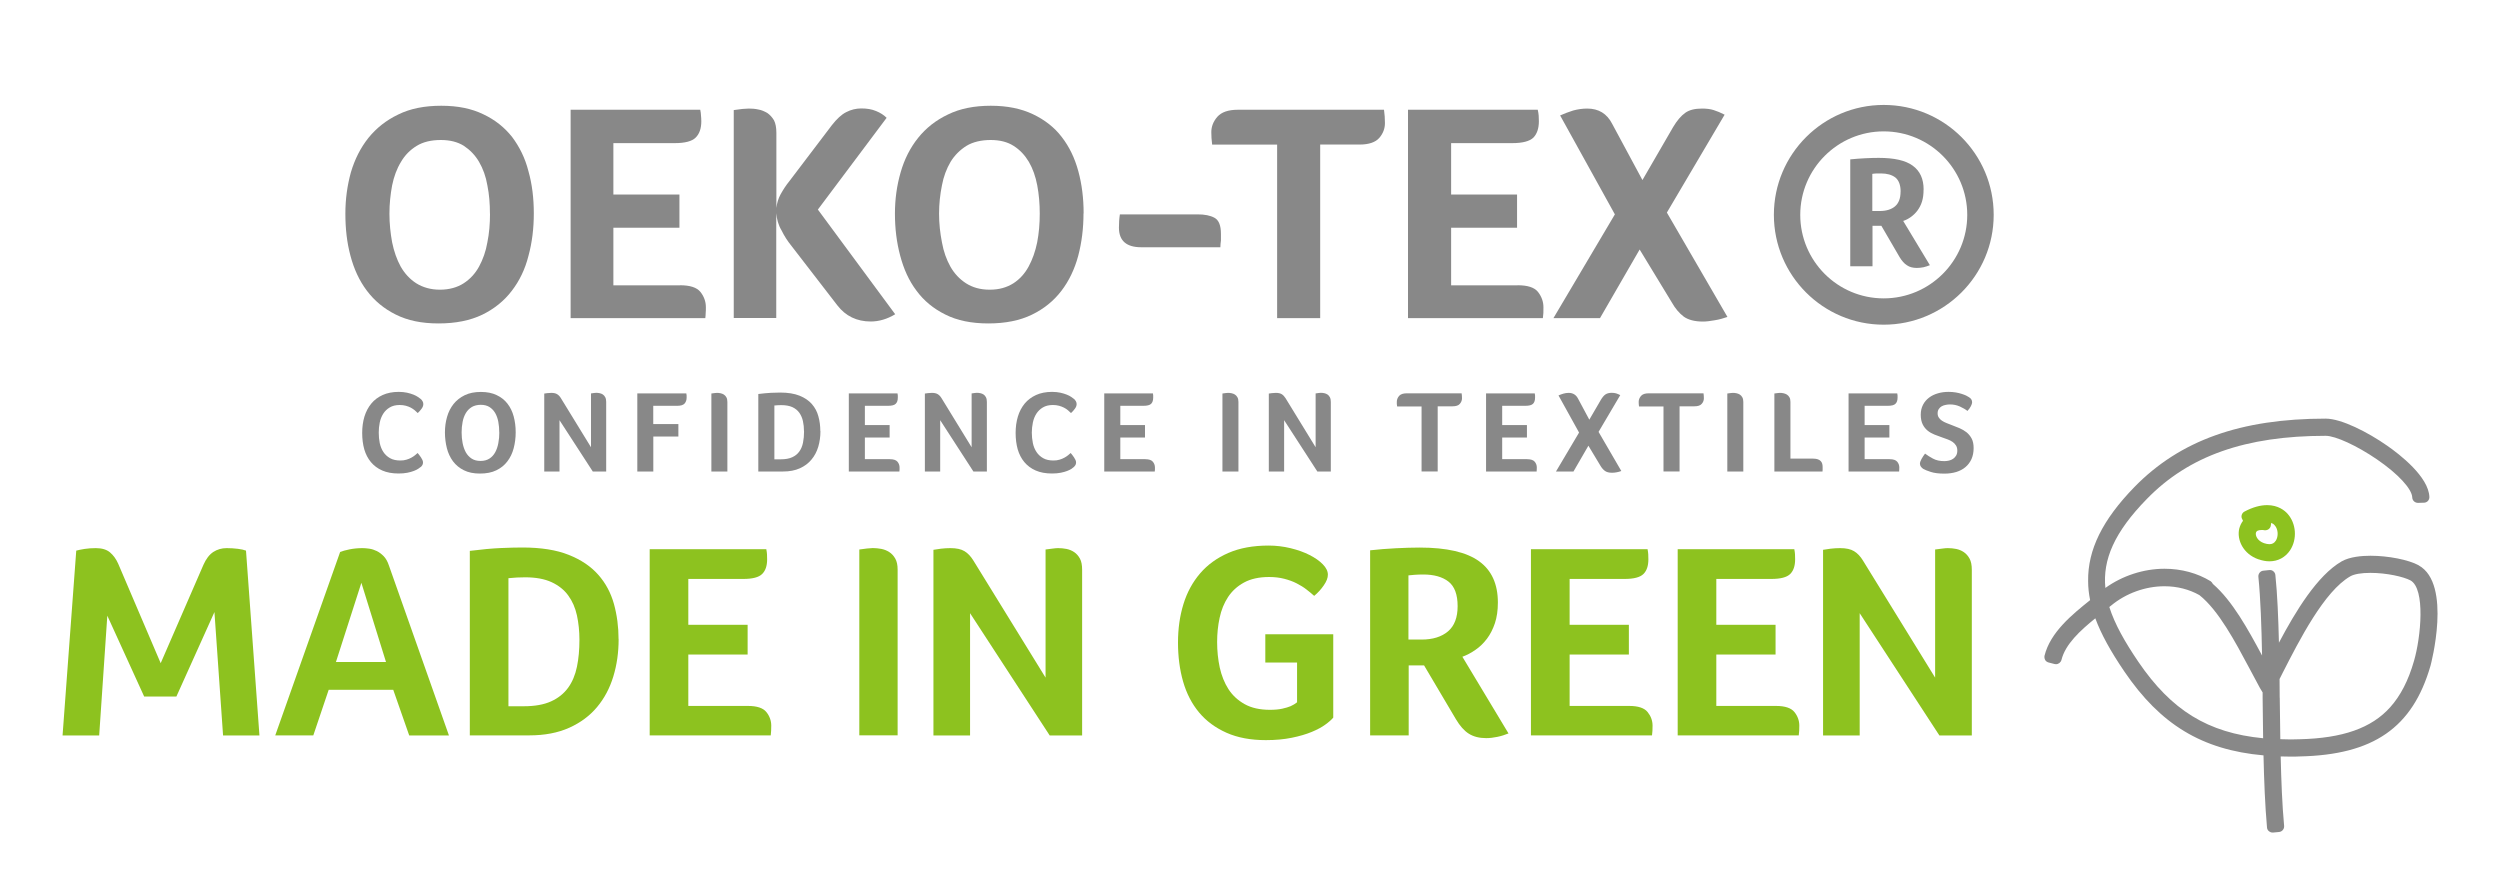 <?xml version="1.0" encoding="UTF-8"?>
<svg id="_レイヤー_1" data-name="レイヤー 1" xmlns="http://www.w3.org/2000/svg" viewBox="0 0 400 140">
  <defs>
    <style>
      .cls-1 {
        fill: #8dc21f;
      }

      .cls-2 {
        fill: #888;
      }
    </style>
  </defs>
  <path class="cls-1" d="m15.33,87.7c.98,0,1.74.23,2.28.69.54.46.97,1.06,1.3,1.8l6.8,15.92,6.84-15.74c.42-.95.94-1.63,1.57-2.05.63-.41,1.34-.62,2.15-.62.62,0,1.22.04,1.79.11.57.07,1,.17,1.3.29l2.15,29.57h-5.82l-1.38-19.74-6.09,13.52h-5.15l-5.9-12.94-1.3,19.16h-5.86l2.19-29.57c.3-.09.74-.17,1.32-.27.58-.09,1.18-.13,1.81-.13"/>
  <path class="cls-1" d="m65.47,117.66l-2.55-7.29h-10.33l-2.46,7.29h-6.09l10.38-29.34c.36-.15.85-.29,1.5-.42.64-.13,1.33-.2,2.08-.2.33,0,.69.03,1.1.09.4.06.8.19,1.19.38.39.19.75.47,1.1.82.34.35.62.84.83,1.47l9.61,27.21h-6.35Zm-7.65-24.41l-4.07,12.67h8.01l-3.94-12.67Z"/>
  <path class="cls-1" d="m98.98,102.28c0,2.11-.28,4.09-.85,5.96-.57,1.87-1.43,3.49-2.6,4.89-1.16,1.39-2.65,2.5-4.45,3.31-1.81.81-3.93,1.22-6.38,1.22h-9.53v-29.52c1.91-.24,3.54-.39,4.89-.45,1.36-.06,2.53-.09,3.51-.09,2.99,0,5.46.39,7.43,1.18,1.97.78,3.54,1.84,4.72,3.18,1.18,1.33,2.01,2.89,2.51,4.67.49,1.78.74,3.66.74,5.65m-6.26.09c0-1.39-.14-2.7-.4-3.91-.27-1.22-.73-2.28-1.39-3.18-.65-.9-1.54-1.61-2.66-2.13-1.12-.52-2.53-.78-4.23-.78-.87,0-1.76.04-2.68.14v20.49h2.46c1.76,0,3.21-.26,4.36-.78,1.15-.52,2.05-1.25,2.73-2.18.67-.93,1.14-2.05,1.41-3.35.27-1.31.4-2.74.4-4.32"/>
  <path class="cls-1" d="m119.69,112.95c1.43,0,2.41.33,2.93.98.52.65.78,1.38.78,2.18,0,.33,0,.6-.02.82-.01.22-.03.47-.06.73h-19.37v-29.79h18.66c.06.33.1.6.11.82.01.22.02.5.02.82,0,1.04-.27,1.82-.81,2.34-.53.52-1.54.78-2.99.78h-8.81v7.34h9.49v4.76h-9.49v8.22h9.58Z"/>
  <path class="cls-1" d="m137.49,87.92c.42-.06.82-.11,1.23-.16.4-.04.71-.07.92-.07.45,0,.9.05,1.36.13.47.09.89.26,1.28.51.39.25.71.6.96,1.04.26.45.38,1.04.38,1.78v26.5h-6.13v-29.75Z"/>
  <path class="cls-1" d="m173.14,117.67h-5.19l-12.74-19.56v19.56h-5.86v-29.7c.3-.06.7-.12,1.21-.18.5-.06,1.01-.09,1.52-.09.95,0,1.7.16,2.24.49.54.32,1.01.83,1.43,1.51l11.54,18.72v-20.5c.42-.06.8-.11,1.16-.15.36-.05.64-.07.85-.07.45,0,.9.04,1.34.13.45.09.86.26,1.23.51.37.25.68.6.92,1.04.24.44.35,1.04.35,1.78v26.5Z"/>
  <path class="cls-1" d="m202.45,106.02v-4.54h10.87v13.34c-.27.32-.69.7-1.26,1.11-.57.42-1.3.81-2.19,1.18-.9.37-1.95.68-3.18.93-1.22.25-2.61.38-4.16.38-2.42,0-4.51-.39-6.29-1.18-1.77-.79-3.24-1.87-4.39-3.25-1.15-1.38-2-3.02-2.55-4.93-.55-1.91-.82-4-.82-6.25s.29-4.27.87-6.15c.58-1.89,1.47-3.52,2.67-4.92,1.19-1.39,2.7-2.48,4.52-3.27,1.82-.79,3.96-1.18,6.44-1.18,1.19,0,2.36.14,3.51.42,1.15.28,2.16.64,3.04,1.09.88.45,1.59.94,2.12,1.49.54.55.81,1.1.81,1.67,0,.5-.22,1.07-.65,1.69-.43.63-.94,1.19-1.54,1.69-.36-.32-.77-.67-1.23-1.02-.46-.36-.98-.68-1.57-.98-.58-.3-1.24-.54-1.97-.73-.73-.19-1.55-.29-2.44-.29-1.61,0-2.96.3-4.03.89-1.08.59-1.92,1.37-2.55,2.33-.63.96-1.08,2.07-1.34,3.31-.27,1.24-.4,2.53-.4,3.87,0,1.42.14,2.79.42,4.09.29,1.3.75,2.45,1.39,3.45.64.99,1.5,1.79,2.59,2.4,1.09.61,2.44.91,4.05.91.78,0,1.43-.06,1.97-.18.53-.12.98-.25,1.34-.4.39-.18.73-.38,1.03-.62v-6.36h-5.1Z"/>
  <path class="cls-1" d="m239.66,96.41c0,1.25-.16,2.34-.47,3.29-.32.95-.74,1.78-1.27,2.49-.54.71-1.15,1.31-1.84,1.78-.68.48-1.39.85-2.1,1.11l7.38,12.27c-.57.23-1.16.42-1.79.55-.62.13-1.22.2-1.79.2-1.1,0-2.03-.24-2.77-.71-.75-.47-1.43-1.25-2.06-2.31l-5.1-8.62h-2.46v11.2h-6.17v-29.61c1.34-.15,2.71-.26,4.12-.33,1.4-.07,2.67-.11,3.8-.11,4.32,0,7.49.73,9.5,2.18,2.02,1.45,3.02,3.66,3.02,6.62m-6.44.58c0-1.87-.49-3.18-1.47-3.94-.98-.76-2.33-1.13-4.03-1.13-.54,0-1,.02-1.39.05-.39.03-.72.06-.98.09v10.27h2.1c1.79,0,3.2-.44,4.23-1.31,1.03-.88,1.54-2.22,1.54-4.03"/>
  <path class="cls-1" d="m260.69,112.95c1.43,0,2.41.33,2.93.98.52.65.79,1.38.79,2.18,0,.33,0,.6-.02.82-.01.22-.04.47-.07.73h-19.37v-29.79h18.66c.06.33.1.6.11.82.01.22.02.5.02.82,0,1.04-.27,1.82-.8,2.34-.54.52-1.54.78-2.99.78h-8.81v7.34h9.48v4.76h-9.48v8.22h9.58Z"/>
  <path class="cls-1" d="m284.18,112.95c1.43,0,2.41.33,2.93.98.52.65.78,1.38.78,2.18,0,.33,0,.6-.02.82-.01.22-.04.47-.07.73h-19.37v-29.79h18.66c.06.33.1.6.11.82.01.22.02.5.02.82,0,1.04-.27,1.82-.8,2.34-.54.52-1.54.78-3,.78h-8.81v7.34h9.48v4.76h-9.48v8.22h9.57Z"/>
  <path class="cls-1" d="m315.49,117.67h-5.19l-12.75-19.56v19.56h-5.86v-29.7c.3-.06.7-.12,1.21-.18.5-.06,1.01-.09,1.52-.09.95,0,1.7.16,2.23.49.54.32,1.02.83,1.43,1.51l11.54,18.72v-20.5c.42-.06.81-.11,1.17-.15.35-.05.64-.07.85-.07.45,0,.9.04,1.34.13.45.09.86.26,1.23.51.37.25.68.6.92,1.04s.36,1.04.36,1.78v26.5Z"/>
  <path class="cls-2" d="m386.98,90.44c-1.62-.88-4.85-1.52-7.7-1.52-1.39,0-3.3.16-4.6.89-3.91,2.25-7.39,8-10.05,13.02-.1-4.02-.25-7.73-.57-10.82-.02-.24-.14-.46-.33-.61-.17-.15-.41-.22-.64-.19l-.96.1c-.48.04-.83.49-.79.97.35,3.5.5,7.86.59,12.6-2.25-4.19-4.74-8.75-7.88-11.46-.07-.16-.19-.3-.34-.42-2.12-1.3-4.68-2-7.39-2-3.35,0-6.75,1.12-9.46,3.07-.45-4.5,1.42-8.91,6.64-14.24,6.7-6.89,15.79-10.1,28.61-10.1,1.57,0,5.02,1.59,8.2,3.77,3.39,2.32,5.61,4.73,5.65,6.1.02.5.44.86.92.86l.97-.03c.24,0,.47-.12.62-.28.15-.17.24-.4.23-.63-.11-3.23-4.75-6.82-6.74-8.2-3.1-2.17-7.34-4.34-9.85-4.34-13.6,0-23.33,3.49-30.6,10.94-5.12,5.26-7.48,10.05-7.41,15.05,0,1.02.11,2.02.32,3.05-2.86,2.29-6.38,5.14-7.3,8.91-.04.22,0,.47.11.67s.31.33.55.4l.97.25c.07.02.15.02.22.02.39,0,.75-.28.86-.67.62-2.54,3.02-4.72,5.42-6.67.93,2.53,2.45,5.28,4.64,8.5,5.76,8.48,12.42,12.55,22.27,13.43.09,4.09.25,8.05.56,11.53.01.23.12.46.31.6.16.13.36.22.57.22.03,0,.05,0,.08,0l.96-.09c.49-.04.86-.48.82-.97-.31-3.34-.46-7.16-.55-11.12.55,0,1.09.03,1.63.03.47,0,.94,0,1.41-.03,11.81-.25,18.07-4.6,20.93-14.51.04-.13,3.49-13.09-1.89-16.06m-35.07,4.77c3.05,2.42,5.74,7.49,7.92,11.58.63,1.21,1.21,2.28,1.75,3.27l.43.71c0,.28,0,.56,0,.83v.05c.02,2.14.04,4.29.08,6.45-8.88-.86-14.69-4.5-19.95-12.21-2.16-3.18-3.79-6.04-4.66-8.79.11-.08.2-.16.29-.23,2.35-1.95,5.45-3.09,8.54-3.09,2.04,0,3.96.5,5.59,1.42m12.84,16.41v-.07c0-.98,0-1.96-.02-2.92.1-.18.18-.38.29-.57l.21-.42c2.65-5.19,6.64-13.05,10.82-15.44.63-.36,1.76-.55,3.21-.55,2.63,0,5.31.62,6.41,1.2,2.43,1.34,1.67,9.11.57,12.89-.9,3.14-2.16,5.57-3.81,7.41-2.99,3.34-7.62,4.96-14.52,5.12-.47.02-.93.03-1.38.03-.56,0-1.14-.03-1.68-.04-.03-2.21-.05-4.44-.09-6.64"/>
  <path class="cls-1" d="m361.37,89.49c.6.21,1.19.32,1.74.32,1.37,0,2.54-.63,3.3-1.76,1.17-1.78,1-4.29-.41-5.86-.46-.51-1.5-1.37-3.26-1.37-1.1,0-2.33.34-3.62,1.03-.22.11-.37.3-.44.53-.07.22-.06.46.07.67l.13.28c-.28.36-.48.79-.6,1.25-.42,1.75.6,4.06,3.09,4.92m2.74-2.97c-.23.36-.55.54-1.01.54-.25,0-.53-.06-.85-.16-1.07-.37-1.42-1.23-1.3-1.67.08-.31.39-.44.93-.44.13,0,.28,0,.45.04.23.02.47-.04.65-.17.19-.15.32-.35.35-.59l.06-.42c.22.09.41.2.56.39.57.61.63,1.78.16,2.5"/>
  <path class="cls-2" d="m67.25,74.74c-.07.08-.19.17-.36.28-.16.11-.4.22-.68.33-.29.11-.63.21-1.04.29-.41.08-.87.12-1.4.12-1.01,0-1.88-.16-2.61-.48-.74-.32-1.34-.78-1.82-1.35-.48-.58-.83-1.26-1.06-2.05-.22-.79-.33-1.66-.33-2.61s.12-1.82.36-2.62c.25-.8.61-1.49,1.1-2.08.48-.59,1.09-1.04,1.82-1.37s1.58-.5,2.57-.5c.48,0,.93.05,1.32.13.39.09.73.19,1.03.31.29.12.53.24.73.38.19.13.34.24.44.32.11.1.21.22.29.36.08.14.12.29.12.45,0,.25-.09.5-.28.75-.18.25-.39.48-.61.69-.15-.15-.32-.3-.5-.46-.19-.15-.4-.29-.62-.41-.23-.12-.49-.22-.79-.3-.3-.08-.62-.12-.98-.12-.63,0-1.17.13-1.59.39-.43.25-.78.59-1.04,1-.26.41-.45.88-.56,1.41-.11.53-.16,1.07-.16,1.62,0,.58.05,1.14.16,1.68.12.54.31,1.01.58,1.42.27.41.63.74,1.07.99.44.25.99.37,1.66.37.34,0,.66-.04.96-.13.29-.09.55-.19.78-.32.22-.12.42-.25.59-.39.17-.14.31-.25.42-.36.07.09.16.19.26.32.1.12.19.25.28.39.09.14.16.27.23.41.06.14.09.26.09.38,0,.16-.03.3-.09.41-.06.11-.16.24-.3.37"/>
  <path class="cls-2" d="m82.51,69.16c0,.9-.11,1.74-.32,2.55-.21.8-.55,1.51-1.01,2.11-.46.61-1.05,1.08-1.77,1.43-.72.35-1.59.52-2.62.52s-1.87-.18-2.57-.53c-.71-.35-1.29-.83-1.74-1.43-.45-.61-.78-1.31-.98-2.1-.2-.79-.31-1.64-.31-2.52s.11-1.7.34-2.49c.22-.78.57-1.47,1.04-2.06.47-.59,1.07-1.06,1.79-1.41.72-.35,1.58-.52,2.58-.52s1.83.17,2.53.51c.71.33,1.28.79,1.73,1.37.45.58.78,1.26.99,2.04.21.79.32,1.63.32,2.54m-2.63.02c0-.6-.05-1.16-.15-1.7-.1-.54-.27-1-.5-1.41-.24-.4-.54-.72-.92-.96-.37-.23-.83-.35-1.38-.35s-1.05.12-1.44.35c-.39.24-.71.56-.95.96-.24.41-.42.87-.52,1.41-.11.54-.16,1.1-.16,1.7s.05,1.17.16,1.72c.11.55.28,1.03.51,1.46.24.42.55.76.94,1.01.39.25.86.37,1.42.37s1.03-.13,1.41-.37c.39-.25.7-.59.93-1.01.23-.42.4-.91.5-1.46.11-.55.16-1.12.16-1.72"/>
  <path class="cls-2" d="m97.02,75.45h-2.17l-5.33-8.22v8.22h-2.44v-12.48c.12-.02.29-.05.5-.07.21-.02.42-.04.63-.04.4,0,.71.07.93.21.23.14.43.35.6.63l4.82,7.86v-8.61c.17-.03.33-.05.48-.07.15-.02.27-.03.35-.03.19,0,.37.02.56.06s.36.11.51.21c.16.11.28.25.38.44.1.19.15.44.15.75v11.13Z"/>
  <path class="cls-2" d="m104.53,67.85h4.01v2h-4.01v5.6h-2.56v-12.51h7.84c.03.14.04.25.05.34,0,.09,0,.21,0,.34,0,.38-.11.69-.32.94-.22.25-.62.37-1.19.37h-3.83v2.91Z"/>
  <path class="cls-2" d="m113.83,62.96c.17-.02.34-.05.51-.07.17-.02.3-.03.38-.03.18,0,.38.02.57.06.19.04.37.11.53.21.16.11.3.25.4.44.11.19.16.44.16.75v11.13h-2.56v-12.49Z"/>
  <path class="cls-2" d="m131.27,68.99c0,.88-.12,1.72-.35,2.5-.24.79-.6,1.47-1.09,2.05-.48.58-1.1,1.05-1.86,1.39s-1.64.51-2.67.51h-3.97v-12.4c.79-.1,1.48-.16,2.04-.19.57-.02,1.06-.04,1.46-.04,1.25,0,2.28.17,3.1.5.82.33,1.48.78,1.97,1.34.49.56.84,1.21,1.04,1.96.21.75.31,1.54.31,2.37m-2.61.04c0-.59-.06-1.13-.17-1.64-.11-.51-.31-.95-.58-1.34-.27-.38-.64-.68-1.11-.9-.47-.21-1.06-.32-1.76-.32-.36,0-.74.02-1.12.06v8.61h1.03c.73,0,1.34-.11,1.82-.33.48-.22.86-.52,1.14-.92.28-.39.48-.86.59-1.41.11-.55.17-1.15.17-1.81"/>
  <path class="cls-2" d="m142.38,73.47c.6,0,1,.14,1.22.41.22.27.33.58.33.91,0,.14,0,.25,0,.35,0,.09-.01.2-.03.31h-8.09v-12.51h7.79c.02.14.04.25.05.34,0,.09,0,.21,0,.35,0,.43-.11.76-.34.98-.22.22-.64.32-1.25.32h-3.68v3.08h3.96v2h-3.96v3.45h4Z"/>
  <path class="cls-2" d="m157.92,75.45h-2.17l-5.32-8.22v8.22h-2.45v-12.48c.12-.02.29-.05.5-.07.21-.02.42-.04.63-.04.4,0,.71.07.93.21.23.14.43.35.6.63l4.82,7.86v-8.61c.17-.03.34-.05.48-.07.15-.02.27-.03.36-.03.18,0,.37.02.56.06s.36.11.51.21c.16.11.29.25.38.44.1.19.15.44.15.75v11.13Z"/>
  <path class="cls-2" d="m171.79,74.74c-.08.08-.2.17-.36.28-.17.11-.4.22-.68.33-.29.11-.63.21-1.04.29-.4.08-.87.12-1.39.12-1.01,0-1.88-.16-2.61-.48-.74-.32-1.34-.78-1.82-1.35-.48-.58-.83-1.26-1.06-2.05-.22-.79-.33-1.66-.33-2.61s.12-1.82.36-2.62c.24-.8.61-1.49,1.09-2.08.49-.59,1.1-1.04,1.82-1.37s1.58-.5,2.57-.5c.48,0,.93.05,1.31.13.39.09.74.19,1.03.31.3.12.54.24.73.38.19.13.34.24.44.32.11.1.21.22.29.36.08.14.12.29.12.45,0,.25-.09.5-.28.75-.18.25-.39.48-.62.69-.15-.15-.31-.3-.5-.46-.18-.15-.39-.29-.63-.41-.23-.12-.49-.22-.79-.3-.29-.08-.62-.12-.98-.12-.63,0-1.17.13-1.6.39-.43.25-.77.59-1.04,1-.26.41-.45.88-.56,1.41-.11.53-.17,1.07-.17,1.62,0,.58.06,1.14.17,1.68.11.54.31,1.01.58,1.42.27.41.63.74,1.07.99.44.25.99.37,1.65.37.35,0,.67-.04.96-.13.3-.09.55-.19.78-.32.22-.12.42-.25.59-.39.16-.14.31-.25.42-.36.07.09.16.19.26.32.1.12.19.25.28.39.09.14.16.27.23.41.06.14.09.26.09.38,0,.16-.03.3-.09.41-.07.11-.16.24-.3.37"/>
  <path class="cls-2" d="m183.24,73.47c.6,0,1,.14,1.22.41.22.27.33.58.33.91,0,.14,0,.25,0,.35,0,.09-.01.2-.03.31h-8.08v-12.51h7.79c.02.14.04.25.04.34,0,.09,0,.21,0,.35,0,.43-.11.76-.33.98-.23.22-.64.32-1.26.32h-3.67v3.08h3.95v2h-3.95v3.45h3.99Z"/>
  <path class="cls-2" d="m195.6,62.96c.17-.02.34-.05.51-.07.16-.02.3-.03.38-.03.19,0,.38.02.57.06.19.04.37.11.53.21.16.11.3.25.4.44.11.19.16.44.16.75v11.13h-2.56v-12.49Z"/>
  <path class="cls-2" d="m212.95,75.45h-2.17l-5.32-8.22v8.22h-2.45v-12.48c.13-.02.29-.05.5-.07.21-.02.42-.04.63-.04.4,0,.71.07.94.21.22.14.42.35.6.63l4.82,7.86v-8.61c.17-.03.33-.05.48-.07.15-.02.27-.03.35-.03.19,0,.38.02.56.06.18.04.36.11.51.21.16.11.28.25.38.44.1.19.15.44.15.75v11.13Z"/>
  <path class="cls-2" d="m227.44,65.03h-3.9v-.02c-.02-.15-.04-.27-.05-.37,0-.1,0-.22,0-.36,0-.33.12-.64.36-.93.25-.28.65-.42,1.23-.42h8.78c.04.26.06.53.06.8,0,.32-.12.62-.34.88-.22.27-.62.4-1.19.4h-2.36v10.42h-2.58v-10.42Z"/>
  <path class="cls-2" d="m244.34,73.47c.6,0,1,.14,1.22.41.22.27.33.58.33.91,0,.14,0,.25-.01.35,0,.09-.01.2-.02.31h-8.09v-12.51h7.79c.03.14.04.25.05.34s0,.21,0,.35c0,.43-.11.76-.33.98-.23.22-.64.32-1.25.32h-3.68v3.08h3.96v2h-3.96v3.45h4Z"/>
  <path class="cls-2" d="m254.14,71.32l-2.39,4.13h-2.8l3.7-6.24-3.29-5.94c.25-.11.51-.21.79-.29.27-.08.56-.12.84-.12.68,0,1.18.31,1.49.91l1.81,3.38,1.85-3.18c.24-.4.48-.69.73-.86.25-.17.59-.26,1.01-.26.27,0,.5.03.7.09.2.06.43.16.66.28l-3.47,5.88,3.64,6.26c-.23.09-.49.16-.76.21-.27.05-.5.07-.72.07-.5,0-.88-.1-1.15-.3-.27-.2-.51-.48-.72-.84l-1.92-3.19Z"/>
  <path class="cls-2" d="m266.15,65.03h-3.91v-.02c-.02-.15-.04-.27-.04-.37,0-.1-.01-.22-.01-.36,0-.33.13-.64.37-.93.24-.28.65-.42,1.22-.42h8.78c.04.26.06.53.06.8,0,.32-.11.62-.34.88-.22.27-.62.4-1.19.4h-2.36v10.42h-2.57v-10.42Z"/>
  <path class="cls-2" d="m276.38,62.96c.17-.02.34-.05.51-.07.17-.02.3-.03.38-.03.19,0,.38.02.57.06.19.04.37.11.53.21.16.11.3.25.4.44.11.19.16.44.16.75v11.13h-2.56v-12.49Z"/>
  <path class="cls-2" d="m286.47,73.38h3.64c.3,0,.54.04.75.11.2.07.35.17.47.3.11.12.19.27.23.43.04.16.06.32.06.48,0,.13,0,.28,0,.45,0,.17-.01.27-.02.3h-7.7v-12.49c.17-.02.35-.05.51-.07.17-.02.3-.03.38-.03.19,0,.38.02.57.06.19.04.37.11.54.21.16.11.31.25.41.44.11.19.16.43.16.75v9.06Z"/>
  <path class="cls-2" d="m302.34,73.47c.6,0,1,.14,1.22.41.22.27.33.58.33.91,0,.14,0,.25-.01.35,0,.09-.01.2-.02.31h-8.09v-12.51h7.79c.02.14.04.25.05.34,0,.09,0,.21,0,.35,0,.43-.11.76-.34.98-.22.22-.64.32-1.25.32h-3.68v3.08h3.96v2h-3.96v3.45h4Z"/>
  <path class="cls-2" d="m308,72.57c.35.27.78.54,1.28.81.5.27,1.1.4,1.8.4.26,0,.52-.03.77-.09.25-.06.47-.16.66-.29.19-.13.35-.31.47-.51.12-.21.19-.47.19-.79s-.07-.6-.21-.82c-.14-.23-.32-.41-.54-.57-.23-.16-.49-.29-.78-.4-.3-.11-.61-.22-.92-.33-.4-.14-.8-.29-1.21-.45-.4-.16-.77-.37-1.09-.63-.32-.26-.59-.59-.79-1-.2-.4-.31-.92-.31-1.54s.12-1.12.36-1.59c.23-.46.56-.84.97-1.15.41-.31.89-.54,1.42-.69.53-.16,1.1-.23,1.7-.23.41,0,.79.03,1.15.09.36.06.67.14.95.23.28.09.52.18.71.27.19.09.34.18.44.25.35.2.52.48.52.84,0,.15-.07.35-.2.61-.13.25-.31.51-.55.76-.31-.25-.71-.48-1.21-.71-.49-.22-1.02-.33-1.57-.33-.23,0-.46.02-.69.07-.24.04-.45.12-.64.22-.19.11-.35.25-.47.44-.13.19-.19.42-.19.69s.06.49.19.68c.12.19.29.36.5.5.21.14.46.27.74.38.28.11.57.22.87.34.39.15.8.31,1.21.48.41.18.79.4,1.12.66.33.27.61.61.82,1.01.21.4.31.91.31,1.52,0,.66-.12,1.24-.34,1.75-.23.5-.55.93-.96,1.28-.41.35-.91.61-1.48.79-.58.17-1.21.26-1.89.26-.9,0-1.62-.09-2.18-.27-.56-.18-.95-.34-1.21-.49-.15-.1-.28-.22-.37-.35-.1-.14-.16-.29-.16-.47,0-.21.09-.47.25-.76.17-.3.35-.58.55-.84"/>
  <path class="cls-2" d="m85.41,34.14c0,2.38-.27,4.65-.86,6.81-.53,2.11-1.44,4-2.67,5.59-1.23,1.62-2.83,2.89-4.71,3.81-1.94.93-4.26,1.4-7,1.4s-4.95-.47-6.85-1.42c-1.91-.95-3.42-2.22-4.63-3.83-1.21-1.6-2.06-3.47-2.62-5.59-.57-2.13-.81-4.35-.81-6.72s.31-4.53.88-6.61c.62-2.1,1.54-3.92,2.8-5.51,1.28-1.58,2.85-2.83,4.78-3.75,1.92-.95,4.2-1.4,6.88-1.4s4.86.46,6.72,1.36c1.89.89,3.4,2.1,4.62,3.64,1.17,1.56,2.08,3.37,2.61,5.47.59,2.08.86,4.34.86,6.76m-7.02.04c0-1.59-.12-3.1-.41-4.53-.24-1.42-.7-2.68-1.33-3.76-.62-1.07-1.46-1.92-2.42-2.56-1.02-.64-2.25-.94-3.69-.94-1.54,0-2.83.3-3.87.94-1.05.64-1.89,1.49-2.51,2.56-.67,1.09-1.13,2.34-1.42,3.76-.27,1.43-.43,2.94-.43,4.53s.16,3.1.43,4.58c.3,1.47.75,2.75,1.37,3.88.64,1.12,1.47,2.02,2.5,2.68,1.04.65,2.31,1.02,3.78,1.02s2.77-.36,3.79-1.02c1.02-.66,1.86-1.56,2.47-2.68.61-1.13,1.08-2.41,1.33-3.88.3-1.48.42-2.98.42-4.58"/>
  <path class="cls-2" d="m108.8,45.64c1.58,0,2.68.34,3.27,1.07.58.73.87,1.56.87,2.44,0,.38,0,.68-.03.93,0,.25-.03.52-.06.82h-21.55V17.56h20.74c.07.36.12.67.12.94.02.23.05.53.05.9,0,1.18-.32,2.05-.92,2.63-.57.57-1.71.87-3.31.87h-9.84v8.23h10.57v5.31h-10.57v9.21h10.67Z"/>
  <path class="cls-2" d="m117.42,17.61c.47-.06.93-.13,1.37-.18.44-.03.79-.06,1.02-.06.51,0,.99.03,1.52.15.52.08.98.3,1.43.55.42.29.79.69,1.08,1.18.25.49.38,1.16.38,2v12.02c.09-.78.31-1.52.67-2.17.41-.74.86-1.44,1.39-2.09l6.81-8.97c.79-1.01,1.53-1.71,2.31-2.1.77-.4,1.57-.59,2.41-.59.89,0,1.66.12,2.37.42.67.27,1.23.63,1.68,1.08l-11,14.68,12.37,16.75c-1.27.77-2.6,1.16-3.91,1.16-2.22,0-4.02-.86-5.35-2.59l-7.3-9.46c-.66-.81-1.19-1.64-1.63-2.54-.51-.85-.75-1.78-.84-2.73v16.76h-6.8V17.61Z"/>
  <path class="cls-2" d="m173.36,34.14c0,2.38-.28,4.65-.85,6.81-.57,2.11-1.47,4-2.69,5.59-1.24,1.62-2.82,2.89-4.72,3.81-1.91.93-4.24,1.4-6.96,1.4s-5-.47-6.88-1.42c-1.92-.95-3.45-2.22-4.63-3.83-1.21-1.6-2.04-3.47-2.6-5.59-.57-2.13-.84-4.35-.84-6.72s.31-4.53.91-6.61c.6-2.1,1.52-3.92,2.79-5.51,1.26-1.58,2.84-2.83,4.78-3.75,1.93-.95,4.22-1.4,6.86-1.4s4.86.46,6.75,1.36c1.87.89,3.43,2.1,4.6,3.64,1.21,1.56,2.08,3.37,2.65,5.47.57,2.08.85,4.34.85,6.76m-7.02.04c0-1.59-.13-3.1-.4-4.53-.27-1.42-.71-2.68-1.34-3.76-.64-1.07-1.43-1.92-2.44-2.56-1-.64-2.22-.94-3.68-.94s-2.83.3-3.87.94c-1.02.64-1.89,1.49-2.54,2.56-.64,1.09-1.12,2.34-1.38,3.76-.29,1.43-.46,2.94-.46,4.53s.17,3.1.46,4.58c.26,1.47.72,2.75,1.35,3.88.63,1.12,1.48,2.02,2.51,2.68,1.02.65,2.25,1.02,3.78,1.02s2.73-.36,3.79-1.02c1.02-.66,1.83-1.56,2.44-2.68.61-1.13,1.07-2.41,1.37-3.88.28-1.48.41-2.98.41-4.58"/>
  <path class="cls-2" d="m182.59,39.56c-2.36,0-3.56-1.04-3.56-3.13,0-.73.04-1.44.15-2.13h12.45c1.1,0,2,.17,2.68.54.69.37,1.04,1.21,1.04,2.58v1.06c-.06.38-.08.71-.09,1.08h-12.67Z"/>
  <path class="cls-2" d="m204.33,23.14h-10.39v-.04c-.04-.41-.08-.73-.1-1.01,0-.26-.03-.56-.03-.95,0-.88.31-1.7.97-2.46.66-.74,1.74-1.12,3.27-1.12h23.39c.1.71.15,1.41.15,2.13,0,.88-.3,1.67-.9,2.37-.61.7-1.67,1.07-3.17,1.07h-6.29v27.77h-6.89v-27.77Z"/>
  <path class="cls-2" d="m242.81,45.64c1.6,0,2.69.34,3.27,1.07.57.73.87,1.56.87,2.44,0,.38-.01.68-.01.93-.04.25-.04.52-.08.82h-21.58V17.56h20.76c.09.36.12.67.15.94,0,.23.03.53.03.9,0,1.18-.32,2.05-.89,2.63-.6.57-1.73.87-3.36.87h-9.79v8.23h10.55v5.31h-10.55v9.21h10.64Z"/>
  <path class="cls-2" d="m262.35,39.91l-6.35,10.99h-7.45l9.83-16.6-8.76-15.83c.68-.31,1.38-.56,2.09-.79.73-.2,1.48-.31,2.25-.31,1.82,0,3.15.81,3.98,2.43l4.85,9.01,4.9-8.46c.63-1.07,1.29-1.83,1.94-2.29.66-.48,1.56-.69,2.7-.69.69,0,1.32.07,1.85.24.58.18,1.13.42,1.76.74l-9.24,15.66,9.69,16.7c-.63.21-1.3.42-2.03.53-.68.12-1.32.21-1.89.21-1.33,0-2.36-.28-3.07-.79-.71-.54-1.36-1.29-1.89-2.24l-5.18-8.52Z"/>
  <path class="cls-2" d="m301.39,21.02c7.38,0,13.37,5.99,13.37,13.36s-5.99,13.36-13.37,13.36-13.35-5.99-13.35-13.36,5.99-13.36,13.35-13.36m0-4.23c-9.69,0-17.57,7.87-17.57,17.58s7.88,17.58,17.57,17.58,17.6-7.86,17.6-17.58-7.88-17.58-17.6-17.58"/>
  <path class="cls-2" d="m307.77,30.34c0,.73-.08,1.36-.25,1.91-.16.53-.42,1.02-.73,1.44-.31.41-.66.75-1.06,1.03-.37.27-.78.49-1.22.63l4.27,7.08c-.34.13-.66.25-1.02.33-.39.07-.73.11-1.06.11-.63,0-1.16-.13-1.58-.42-.44-.27-.82-.71-1.19-1.32l-2.91-5h-1.42v6.47h-3.56v-17.1c.79-.08,1.57-.14,2.37-.18.81-.04,1.53-.06,2.18-.06,2.5,0,4.32.41,5.46,1.26,1.15.84,1.73,2.1,1.73,3.81m-3.68.34c0-1.08-.3-1.83-.84-2.27-.58-.44-1.34-.65-2.32-.65-.32,0-.57,0-.79.01-.24.02-.42.02-.58.06v5.94h1.21c1.03,0,1.85-.26,2.43-.75.59-.51.88-1.29.88-2.34"/>
</svg>
